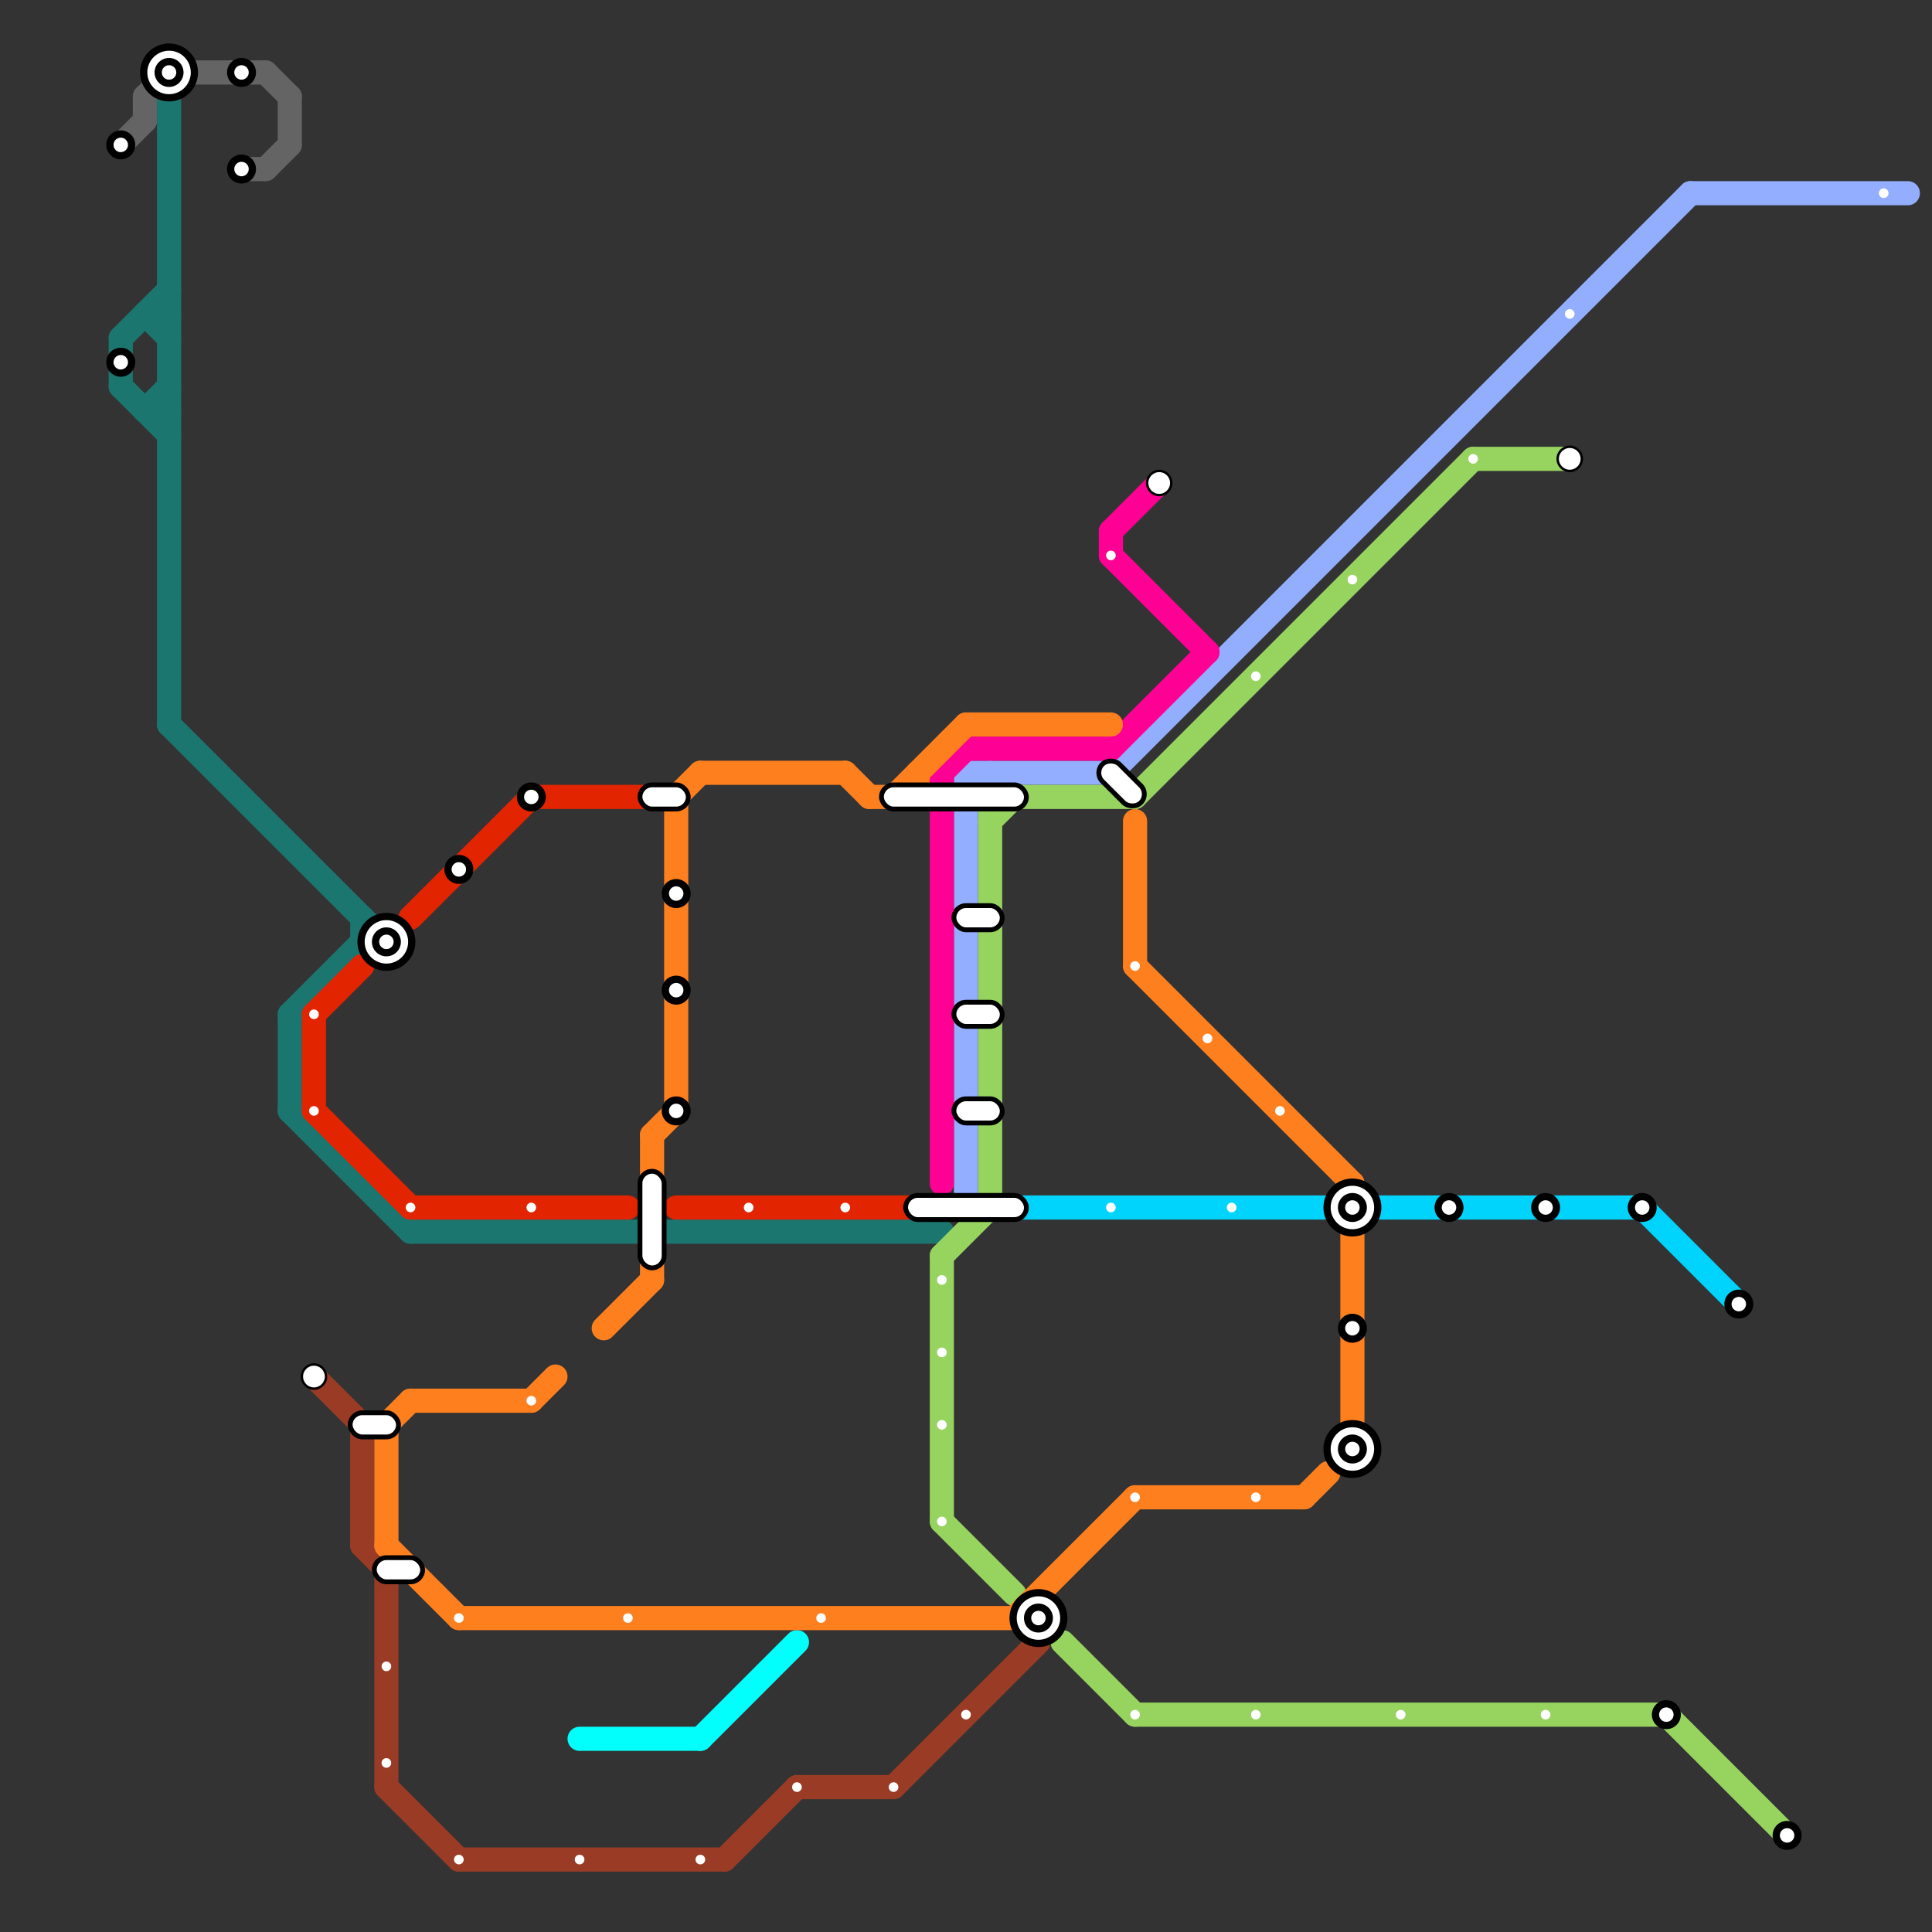 
<svg version="1.1" xmlns="http://www.w3.org/2000/svg" viewBox="0 0 80 80">
<rect x="0" y="0" width="80" height="80" fill="#333333" stroke="none"/>
<style>text { font: 1px Helvetica; font-weight: 600; white-space: pre; dominant-baseline: central; } line { stroke-width: 1; fill: none; stroke-linecap: round; stroke-linejoin: round; } .c0 { stroke: #646464 } .c1 { stroke: #1c7670 } .c2 { stroke: #e22400 } .c3 { stroke: #9a3b26 } .c4 { stroke: #03fffc } .c5 { stroke: #93adff } .c6 { stroke: #00d4fc } .c7 { stroke: #96d35f } .c8 { stroke: #ff0095 } .c9 { stroke: #fe7f1d }</style><defs><g id="ct-xf"><circle r="0.5" fill="#fff" stroke="#000" stroke-width="0.2"/></g><g id="ct"><circle r="0.5" fill="#fff" stroke="#000" stroke-width="0.1"/></g><g id="wm-xf"><circle r="1.2" fill="#000"/><circle r="0.9" fill="#fff"/><circle r="0.6" fill="#000"/><circle r="0.3" fill="#fff"/></g><g id="wm"><circle r="0.6" fill="#000"/><circle r="0.3" fill="#fff"/></g><g id="csm-e22400"><circle r="0.4" fill="#e22400"/><circle r="0.2" fill="#fff"/></g><g id="csm-9a3b26"><circle r="0.4" fill="#9a3b26"/><circle r="0.2" fill="#fff"/></g><g id="csm-fe7f1d"><circle r="0.4" fill="#fe7f1d"/><circle r="0.2" fill="#fff"/></g><g id="csm-96d35f"><circle r="0.4" fill="#96d35f"/><circle r="0.2" fill="#fff"/></g><g id="csm-ff0095"><circle r="0.4" fill="#ff0095"/><circle r="0.2" fill="#fff"/></g><g id="csm-00d4fc"><circle r="0.4" fill="#00d4fc"/><circle r="0.2" fill="#fff"/></g><g id="csm-93adff"><circle r="0.4" fill="#93adff"/><circle r="0.2" fill="#fff"/></g></defs><line class="c0" x1="6" y1="4" x2="6" y2="5"/><line class="c0" x1="5" y1="6" x2="6" y2="5"/><line class="c0" x1="11" y1="7" x2="12" y2="6"/><line class="c0" x1="6" y1="4" x2="7" y2="3"/><line class="c0" x1="7" y1="3" x2="11" y2="3"/><line class="c0" x1="11" y1="3" x2="12" y2="4"/><line class="c0" x1="12" y1="4" x2="12" y2="6"/><line class="c0" x1="10" y1="7" x2="11" y2="7"/><line class="c1" x1="12" y1="46" x2="17" y2="51"/><line class="c1" x1="7" y1="30" x2="16" y2="39"/><line class="c1" x1="15" y1="39" x2="16" y2="39"/><line class="c1" x1="6" y1="17" x2="7" y2="16"/><line class="c1" x1="5" y1="16" x2="7" y2="18"/><line class="c1" x1="7" y1="4" x2="7" y2="30"/><line class="c1" x1="12" y1="42" x2="12" y2="46"/><line class="c1" x1="15" y1="38" x2="15" y2="39"/><line class="c1" x1="6" y1="13" x2="7" y2="14"/><line class="c1" x1="5" y1="14" x2="5" y2="16"/><line class="c1" x1="6" y1="13" x2="7" y2="13"/><line class="c1" x1="6" y1="17" x2="7" y2="17"/><line class="c1" x1="17" y1="51" x2="39" y2="51"/><line class="c1" x1="12" y1="42" x2="15" y2="39"/><line class="c1" x1="5" y1="14" x2="7" y2="12"/><circle cx="43" cy="67" r="1" fill="#1c7670" /><line class="c2" x1="13" y1="42" x2="13" y2="46"/><line class="c2" x1="22" y1="33" x2="27" y2="33"/><line class="c2" x1="17" y1="38" x2="22" y2="33"/><line class="c2" x1="13" y1="42" x2="15" y2="40"/><line class="c2" x1="13" y1="46" x2="17" y2="50"/><line class="c2" x1="17" y1="50" x2="26" y2="50"/><line class="c2" x1="28" y1="50" x2="39" y2="50"/><line class="c3" x1="16" y1="74" x2="19" y2="77"/><line class="c3" x1="33" y1="74" x2="37" y2="74"/><line class="c3" x1="15" y1="59" x2="15" y2="64"/><line class="c3" x1="30" y1="77" x2="33" y2="74"/><line class="c3" x1="13" y1="57" x2="15" y2="59"/><line class="c3" x1="15" y1="64" x2="16" y2="65"/><line class="c3" x1="16" y1="65" x2="16" y2="74"/><line class="c3" x1="37" y1="74" x2="43" y2="68"/><line class="c3" x1="19" y1="77" x2="30" y2="77"/><line class="c4" x1="24" y1="72" x2="29" y2="72"/><line class="c4" x1="29" y1="72" x2="33" y2="68"/><line class="c5" x1="40" y1="32" x2="46" y2="32"/><line class="c5" x1="40" y1="33" x2="41" y2="32"/><line class="c5" x1="46" y1="32" x2="70" y2="8"/><line class="c5" x1="40" y1="32" x2="40" y2="50"/><line class="c5" x1="70" y1="8" x2="79" y2="8"/><line class="c6" x1="68" y1="50" x2="72" y2="54"/><line class="c6" x1="42" y1="50" x2="55" y2="50"/><line class="c6" x1="57" y1="50" x2="68" y2="50"/><line class="c7" x1="69" y1="71" x2="74" y2="76"/><line class="c7" x1="39" y1="52" x2="39" y2="63"/><line class="c7" x1="39" y1="63" x2="42" y2="66"/><line class="c7" x1="41" y1="34" x2="42" y2="33"/><line class="c7" x1="61" y1="19" x2="65" y2="19"/><line class="c7" x1="39" y1="52" x2="41" y2="50"/><line class="c7" x1="47" y1="71" x2="69" y2="71"/><line class="c7" x1="41" y1="33" x2="41" y2="50"/><line class="c7" x1="44" y1="68" x2="47" y2="71"/><line class="c7" x1="47" y1="33" x2="61" y2="19"/><line class="c7" x1="41" y1="33" x2="47" y2="33"/><circle cx="56" cy="60" r="1" fill="#96d35f" /><line class="c8" x1="46" y1="22" x2="48" y2="20"/><line class="c8" x1="46" y1="31" x2="50" y2="27"/><line class="c8" x1="40" y1="31" x2="46" y2="31"/><line class="c8" x1="39" y1="32" x2="39" y2="49"/><line class="c8" x1="46" y1="22" x2="46" y2="23"/><line class="c8" x1="39" y1="32" x2="40" y2="31"/><line class="c8" x1="46" y1="23" x2="50" y2="27"/><line class="c9" x1="40" y1="30" x2="46" y2="30"/><line class="c9" x1="17" y1="58" x2="22" y2="58"/><line class="c9" x1="16" y1="59" x2="17" y2="58"/><line class="c9" x1="35" y1="32" x2="36" y2="33"/><line class="c9" x1="22" y1="58" x2="23" y2="57"/><line class="c9" x1="54" y1="62" x2="55" y2="61"/><line class="c9" x1="47" y1="34" x2="47" y2="40"/><line class="c9" x1="25" y1="55" x2="27" y2="53"/><line class="c9" x1="16" y1="64" x2="19" y2="67"/><line class="c9" x1="42" y1="67" x2="47" y2="62"/><line class="c9" x1="16" y1="59" x2="16" y2="64"/><line class="c9" x1="27" y1="47" x2="28" y2="46"/><line class="c9" x1="47" y1="40" x2="56" y2="49"/><line class="c9" x1="37" y1="33" x2="40" y2="30"/><line class="c9" x1="27" y1="52" x2="27" y2="53"/><line class="c9" x1="28" y1="33" x2="28" y2="46"/><line class="c9" x1="36" y1="33" x2="38" y2="33"/><line class="c9" x1="27" y1="47" x2="27" y2="50"/><line class="c9" x1="56" y1="49" x2="56" y2="59"/><line class="c9" x1="38" y1="32" x2="38" y2="33"/><line class="c9" x1="47" y1="62" x2="54" y2="62"/><line class="c9" x1="29" y1="32" x2="35" y2="32"/><line class="c9" x1="19" y1="67" x2="42" y2="67"/><line class="c9" x1="28" y1="33" x2="29" y2="32"/>

<use x="5" y="6" href="#wm"/><use x="5" y="15" href="#wm"/><use x="7" y="3" href="#wm-xf"/><use x="10" y="3" href="#wm"/><use x="10" y="7" href="#wm"/><use x="13" y="42" href="#csm-e22400"/><use x="13" y="46" href="#csm-e22400"/><use x="13" y="57" href="#ct"/><rect x="14.5" y="58.5" width="2" height="1" fill="#fff" stroke="#000" stroke-width="0.2" rx="0.5"/><use x="16" y="39" href="#wm-xf"/><rect x="15.5" y="64.5" width="2" height="1" fill="#fff" stroke="#000" stroke-width="0.2" rx="0.5"/><use x="16" y="69" href="#csm-9a3b26"/><use x="16" y="73" href="#csm-9a3b26"/><use x="17" y="50" href="#csm-e22400"/><use x="19" y="36" href="#wm"/><use x="19" y="67" href="#csm-fe7f1d"/><use x="19" y="77" href="#csm-9a3b26"/><use x="22" y="33" href="#wm"/><use x="22" y="50" href="#csm-e22400"/><use x="22" y="58" href="#csm-fe7f1d"/><use x="24" y="77" href="#csm-9a3b26"/><use x="26" y="67" href="#csm-fe7f1d"/><rect x="26.5" y="32.5" width="2" height="1" fill="#fff" stroke="#000" stroke-width="0.2" rx="0.5"/><rect x="26.5" y="48.5" width="1" height="4" fill="#fff" stroke="#000" stroke-width="0.2" rx="0.5"/><use x="28" y="37" href="#wm"/><use x="28" y="41" href="#wm"/><use x="28" y="46" href="#wm"/><use x="29" y="77" href="#csm-9a3b26"/><use x="31" y="50" href="#csm-e22400"/><use x="33" y="74" href="#csm-9a3b26"/><use x="34" y="67" href="#csm-fe7f1d"/><use x="35" y="50" href="#csm-e22400"/><rect x="36.5" y="32.5" width="6" height="1" fill="#fff" stroke="#000" stroke-width="0.2" rx="0.5"/><use x="37" y="74" href="#csm-9a3b26"/><rect x="37.5" y="49.5" width="5" height="1" fill="#fff" stroke="#000" stroke-width="0.2" rx="0.5"/><use x="39" y="53" href="#csm-96d35f"/><use x="39" y="56" href="#csm-96d35f"/><use x="39" y="59" href="#csm-96d35f"/><use x="39" y="63" href="#csm-96d35f"/><rect x="39.5" y="37.5" width="2" height="1" fill="#fff" stroke="#000" stroke-width="0.2" rx="0.5"/><rect x="39.5" y="41.5" width="2" height="1" fill="#fff" stroke="#000" stroke-width="0.2" rx="0.5"/><rect x="39.5" y="45.5" width="2" height="1" fill="#fff" stroke="#000" stroke-width="0.2" rx="0.5"/><use x="40" y="71" href="#csm-9a3b26"/><use x="43" y="67" href="#wm-xf"/><use x="46" y="23" href="#csm-ff0095"/><rect x="45.5" y="31.5" width="1" height="2.25" fill="#fff" stroke="#000" stroke-width="0.2" rx="0.5" transform="rotate(-45 46 32)"/><use x="46" y="50" href="#csm-00d4fc"/><use x="47" y="40" href="#csm-fe7f1d"/><use x="47" y="62" href="#csm-fe7f1d"/><use x="47" y="71" href="#csm-96d35f"/><use x="48" y="20" href="#ct"/><use x="50" y="43" href="#csm-fe7f1d"/><use x="51" y="50" href="#csm-00d4fc"/><use x="52" y="28" href="#csm-96d35f"/><use x="52" y="62" href="#csm-fe7f1d"/><use x="52" y="71" href="#csm-96d35f"/><use x="53" y="46" href="#csm-fe7f1d"/><use x="56" y="24" href="#csm-96d35f"/><use x="56" y="50" href="#wm-xf"/><use x="56" y="55" href="#wm"/><use x="56" y="60" href="#wm-xf"/><use x="58" y="71" href="#csm-96d35f"/><use x="60" y="50" href="#wm"/><use x="61" y="19" href="#csm-96d35f"/><use x="64" y="50" href="#wm"/><use x="64" y="71" href="#csm-96d35f"/><use x="65" y="13" href="#csm-93adff"/><use x="65" y="19" href="#ct"/><use x="68" y="50" href="#wm"/><use x="69" y="71" href="#wm"/><use x="72" y="54" href="#wm"/><use x="74" y="76" href="#wm"/><use x="78" y="8" href="#csm-93adff"/>
</svg>

